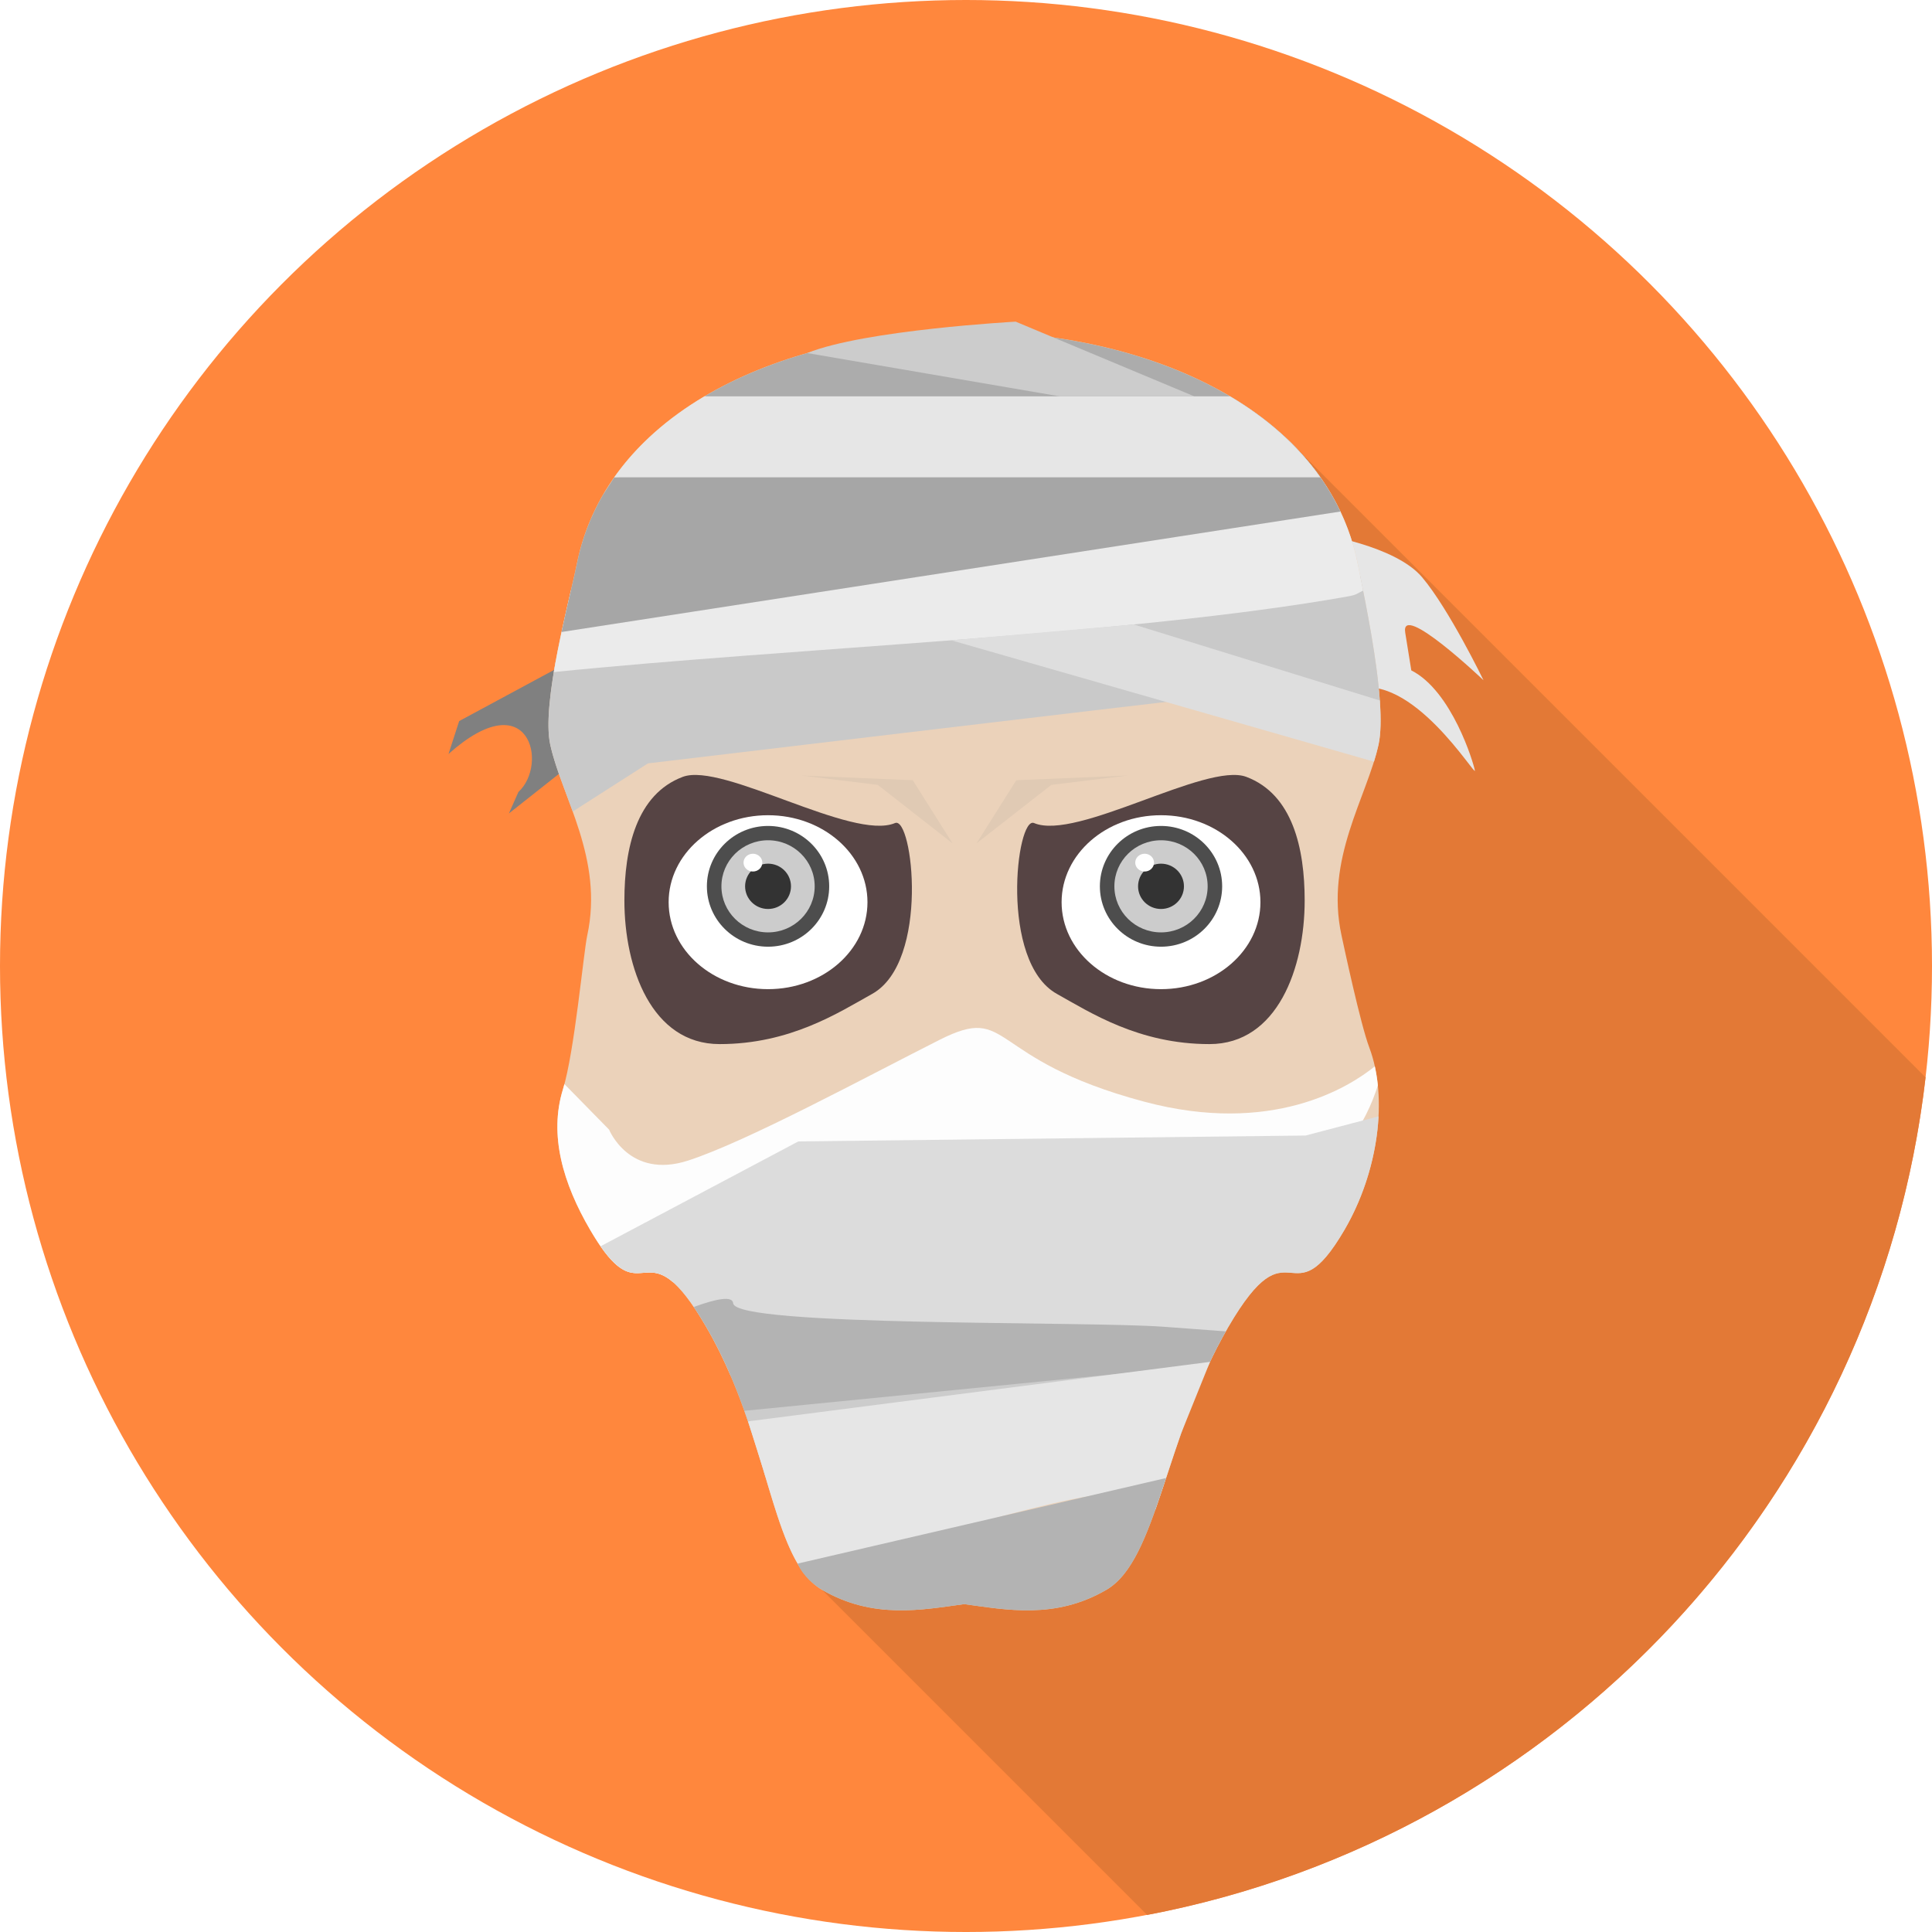 <?xml version="1.0" encoding="iso-8859-1"?>
<!-- Uploaded to: SVG Repo, www.svgrepo.com, Generator: SVG Repo Mixer Tools -->
<svg height="800px" width="800px" version="1.1" id="Layer_1" xmlns="http://www.w3.org/2000/svg" xmlns:xlink="http://www.w3.org/1999/xlink" 
	 viewBox="0 0 511.997 511.997" xml:space="preserve">
<circle style="fill:#FF873D;" cx="255.999" cy="255.999" r="255.999"/>
<path style="fill:#E37936;" d="M510.29,285.509L342.432,117.651L217.831,421.305l86.173,86.173
	C412.972,486.803,497.482,397.066,510.29,285.509z"/>
<path style="fill:#808080;" d="M121.69,191.087l40.06-21.597v24.825l-26.888,21.256l2.517-5.682
	c8.035-7.345,2.92-29.21-18.523-10.076l2.83-8.728h0.004V191.087z"/>
<path style="fill:#E6E6E6;" d="M349.628,141.542c0,0,20.087,2.947,27.255,11.449c7.168,8.501,16.255,27.273,16.255,27.273
	s-22.1-21.016-20.744-12.614l1.614,10.011c10.737,5.419,16.491,24.49,16.844,26.53c0.358,2.041-16.844-26.53-32.261-21.429
	l-8.964-41.217v-0.004H349.628z"/>
<path style="fill:#EBD2BA;" d="M145.822,197.367c3.084,13.983,14.21,30.189,9.803,50.53c-0.998,4.603-3.369,30.847-6.435,40.763
	c-3.759,12.142,0.027,24.979,7.205,37.262c14.514,24.848,13.965-3.174,30.82,25.796c16.854,28.97,17.031,61.648,30.615,69.583
	c13.589,7.935,26.621,5.287,37.693,3.805c11.077,1.479,24.104,4.131,37.693-3.805c13.589-7.935,15.412-40.613,32.261-69.583
	c16.853-28.97,16.305-0.944,30.82-25.796c8.928-15.285,11.649-34.9,6.57-48.345c-2.335-6.185-6.656-26.457-7.354-29.685
	c-4.407-20.341,6.729-36.551,9.803-50.53c2.403-10.932-3.677-38.605-5.423-47.578c-16.065-82.496-190.603-82.592-207.039-0.295
	c-1.805,9.046-9.472,36.814-7.033,47.868L145.822,197.367L145.822,197.367z"/>
<path style="fill:#C9C9C9;" d="M145.822,197.367c1.216,5.514,3.682,11.371,5.954,17.698l19.937-12.764
	c0,0,132.854-15.824,145.654-17.262c10.982-1.238,40.233,0.594,48.336,1.133c-0.739-11.344-3.722-25.976-5.291-33.776l-43.506,1.614
	c0,0-135.965,12.283-153.081,18.364c-7.527,2.675-12.873,2.997-16.496,2.521c-1.605,8.728-2.63,17.379-1.506,22.476V197.367z"/>
<path style="fill:#EBEBEB;" d="M361.236,156.518l-1.347-6.725c-2.648-13.598-9.626-24.947-19.47-34.075L151.28,156.522
	c-1.401,6.031-3.26,14.002-4.516,21.583c62.359-6.37,152.519-9.748,210.29-20.019c2.63-0.467,2.412-0.753,4.181-1.573
	L361.236,156.518L361.236,156.518z"/>
<path style="fill:#ACACAC;" d="M346.572,122.162c-32.067-38.246-109.888-44.513-156.936-18.799l-2.707,1.533l2.707,17.266
	C189.636,122.162,346.572,122.162,346.572,122.162z"/>
<path style="fill:#E0CAB4;" d="M241.894,206.767l10.542,16.736l-19.819-15.498l-20.236-2.48L241.894,206.767z M269.326,206.767
	l-10.542,16.736l19.819-15.498l20.236-2.48L269.326,206.767z"/>
<path style="fill:#FDFDFD;" d="M364.342,282.593c-6.869,5.55-27.305,18.391-61.109,9.363
	c-42.341-11.308-34.941-26.127-54.261-16.378s-50.97,26.906-66.591,31.975c-15.616,5.069-20.962-8.189-20.962-8.189l-11.839-12.07
	c-0.126,0.481-0.258,0.939-0.389,1.365c-3.759,12.147,0.027,24.979,7.205,37.267c11.371,19.465,13.499,6.484,21.991,13.884
	c18.948-0.422,40.741-2.299,52.915-8.076c24.662-11.699,34.524-30.416,48.911-26.516c14.387,3.9,34.688,2.929,58.369,5.069
	c16.291,1.469,23.587-13.29,26.562-22.649c-0.177-1.732-0.445-3.414-0.802-5.042v-0.004H364.342z"/>
<path style="fill:#DCDCDC;" d="M365.325,295.847l-19.348,5.078l-134.414,1.56l-52.416,27.795
	c11.762,16.945,12.356-5.568,28.062,21.438c2.475,4.257,4.589,8.593,6.444,12.922c21.361-6.961,43.733-12.855,54.91-11.463
	c22.191,2.762,52.076,9.186,71.491,9.005c1.628-3.509,3.414-7.015,5.423-10.465c16.853-28.97,16.305-0.944,30.82-25.796
	c5.387-9.222,8.511-20.019,9.028-30.08L365.325,295.847L365.325,295.847z"/>
<path style="fill:#B3B3B3;" d="M324.849,352.825c-5.749-0.418-11.386-0.834-16.278-1.207c-20.554-1.56-113.787,0.023-114.273-6.239
	c-0.159-2.063-4.58-1.16-10.438,0.98c1.038,1.528,2.149,3.297,3.351,5.365c5.5,9.454,9.222,19.298,12.216,28.557
	c24.961-5.84,63.766-12.414,88.595-4.48c9.44,3.02,17.624,4.529,24.621,5.087c3.147-9.073,6.919-18.74,12.207-28.058V352.825z"/>
<path style="fill:#CCCCCC;" d="M314.795,374.879c-28.992,3.546-84.741,10.71-111.942,16.554c-1.65-5.523-3.423-11.463-5.595-17.557
	l118.752-11.744l3.301,1.673C317.648,367.52,316.156,371.229,314.795,374.879z"/>
<path style="fill:#E6E6E6;" d="M312.964,379.966l7.69-19.058l-122.417,15.766l4.081,12.955c3.468,11.58,6.289,21.515,10.905,27.487
	l18.899-5.446c0,0,57.023-18.332,65.769-15.598c2.199,0.69,5.138,2.167,8.303,3.994c2.135-6.04,4.253-12.891,6.774-20.101H312.964z"
	/>
<path style="fill:#B3B3B3;" d="M211.374,414.368l97.65-22.681c-4.639,14.047-8.538,25.378-15.806,29.618
	c-13.589,7.935-26.616,5.287-37.693,3.805c-11.072,1.479-24.104,4.131-37.693-3.805
	C215.995,420.231,212.929,417.891,211.374,414.368z"/>
<path style="fill:#A6A6A6;" d="M148.81,167.482v0.005l206.413-31.926c-5.092-10.751-13.263-19.669-23.447-26.784l-168.988,17.72
	l-3.043,4.738c-3.205,5.559-5.563,11.639-6.887,18.264C152.124,153.186,150.415,159.977,148.81,167.482z"/>
<path style="fill:#E6E6E6;" d="M186.703,105.031h139.274c9.672,5.722,17.878,12.882,23.931,21.461H162.789
	C168.837,117.914,177.041,110.749,186.703,105.031z"/>
<path style="fill:#DEDEDE;" d="M364.111,201.848l-112.014-32.162l48.381-4.19l65.189,20.141c0.331,4.661,0.295,8.806-0.349,11.735
	c-0.322,1.465-0.739,2.961-1.207,4.48V201.848z"/>
<path style="fill:#CCCCCC;" d="M213.931,93.565l66.885,11.467h35.671L269.163,85.24C269.163,85.24,228.985,87.443,213.931,93.565z"
	/>
<path style="fill:#564444;" d="M274.032,218.116c-4.675-1.982-9.254,36.745,6.062,45.279c8.91,4.965,21.71,13.299,40.418,13.299
	c18.051,0,25.237-20.218,25.237-38.042c0-13.784-3.169-28.163-15.48-32.782c-10.573-3.967-44.93,17.04-56.234,12.247
	L274.032,218.116L274.032,218.116z"/>
<path style="fill:#FFFFFF;" d="M307.677,216.04c-14.551,0-26.344,10.315-26.344,23.048c0,12.728,11.794,23.048,26.344,23.048
	c14.551,0,26.349-10.32,26.349-23.048C334.026,226.355,322.232,216.04,307.677,216.04z"/>
<path style="fill:#4D4D4D;" d="M307.677,218.883c-8.946,0-16.201,7.164-16.201,16.001s7.255,16.001,16.201,16.001
	c8.95,0,16.206-7.164,16.206-16.001C323.882,226.047,316.627,218.883,307.677,218.883z"/>
<path style="fill:#CCCCCC;" d="M307.677,222.677c-6.824,0-12.356,5.464-12.356,12.207c0,6.738,5.536,12.207,12.356,12.207
	c6.824,0,12.36-5.464,12.36-12.207C320.037,228.146,314.501,222.677,307.677,222.677z"/>
<path style="fill:#333333;" d="M307.677,228.881c-3.356,0-6.08,2.689-6.08,6.003c0,3.315,2.725,6.003,6.08,6.003
	c3.36,0,6.08-2.689,6.08-6.003C313.757,231.569,311.032,228.881,307.677,228.881z"/>
<path style="fill:#564444;" d="M237.188,218.116c4.675-1.982,9.254,36.745-6.062,45.279c-8.91,4.965-21.71,13.299-40.419,13.299
	c-18.051,0-25.237-20.218-25.237-38.042c0-13.784,3.169-28.163,15.48-32.782c10.573-3.967,44.93,17.04,56.234,12.247
	L237.188,218.116L237.188,218.116z"/>
<path style="fill:#FFFFFF;" d="M203.539,216.04c14.551,0,26.349,10.315,26.349,23.048c0,12.728-11.798,23.048-26.349,23.048
	c-14.551,0-26.344-10.32-26.344-23.048C177.194,226.355,188.988,216.04,203.539,216.04z"/>
<path style="fill:#4D4D4D;" d="M203.539,218.883c8.95,0,16.206,7.164,16.206,16.001s-7.255,16.001-16.206,16.001
	c-8.946,0-16.206-7.164-16.206-16.001C187.333,226.047,194.588,218.883,203.539,218.883z"/>
<path style="fill:#CCCCCC;" d="M203.539,222.677c6.824,0,12.36,5.464,12.36,12.207c0,6.738-5.536,12.207-12.36,12.207
	c-6.824,0-12.356-5.464-12.356-12.207C191.183,228.146,196.719,222.677,203.539,222.677z"/>
<path style="fill:#333333;" d="M203.539,228.881c3.36,0,6.08,2.689,6.08,6.003c0,3.315-2.72,6.003-6.08,6.003
	c-3.356,0-6.08-2.689-6.08-6.003C197.458,231.569,200.183,228.881,203.539,228.881z"/>
<g>
	<ellipse style="fill:#FFFFFF;" cx="199.533" cy="228.604" rx="2.49" ry="2.358"/>
	<ellipse style="fill:#FFFFFF;" cx="303.339" cy="228.604" rx="2.49" ry="2.358"/>
</g>
</svg>
